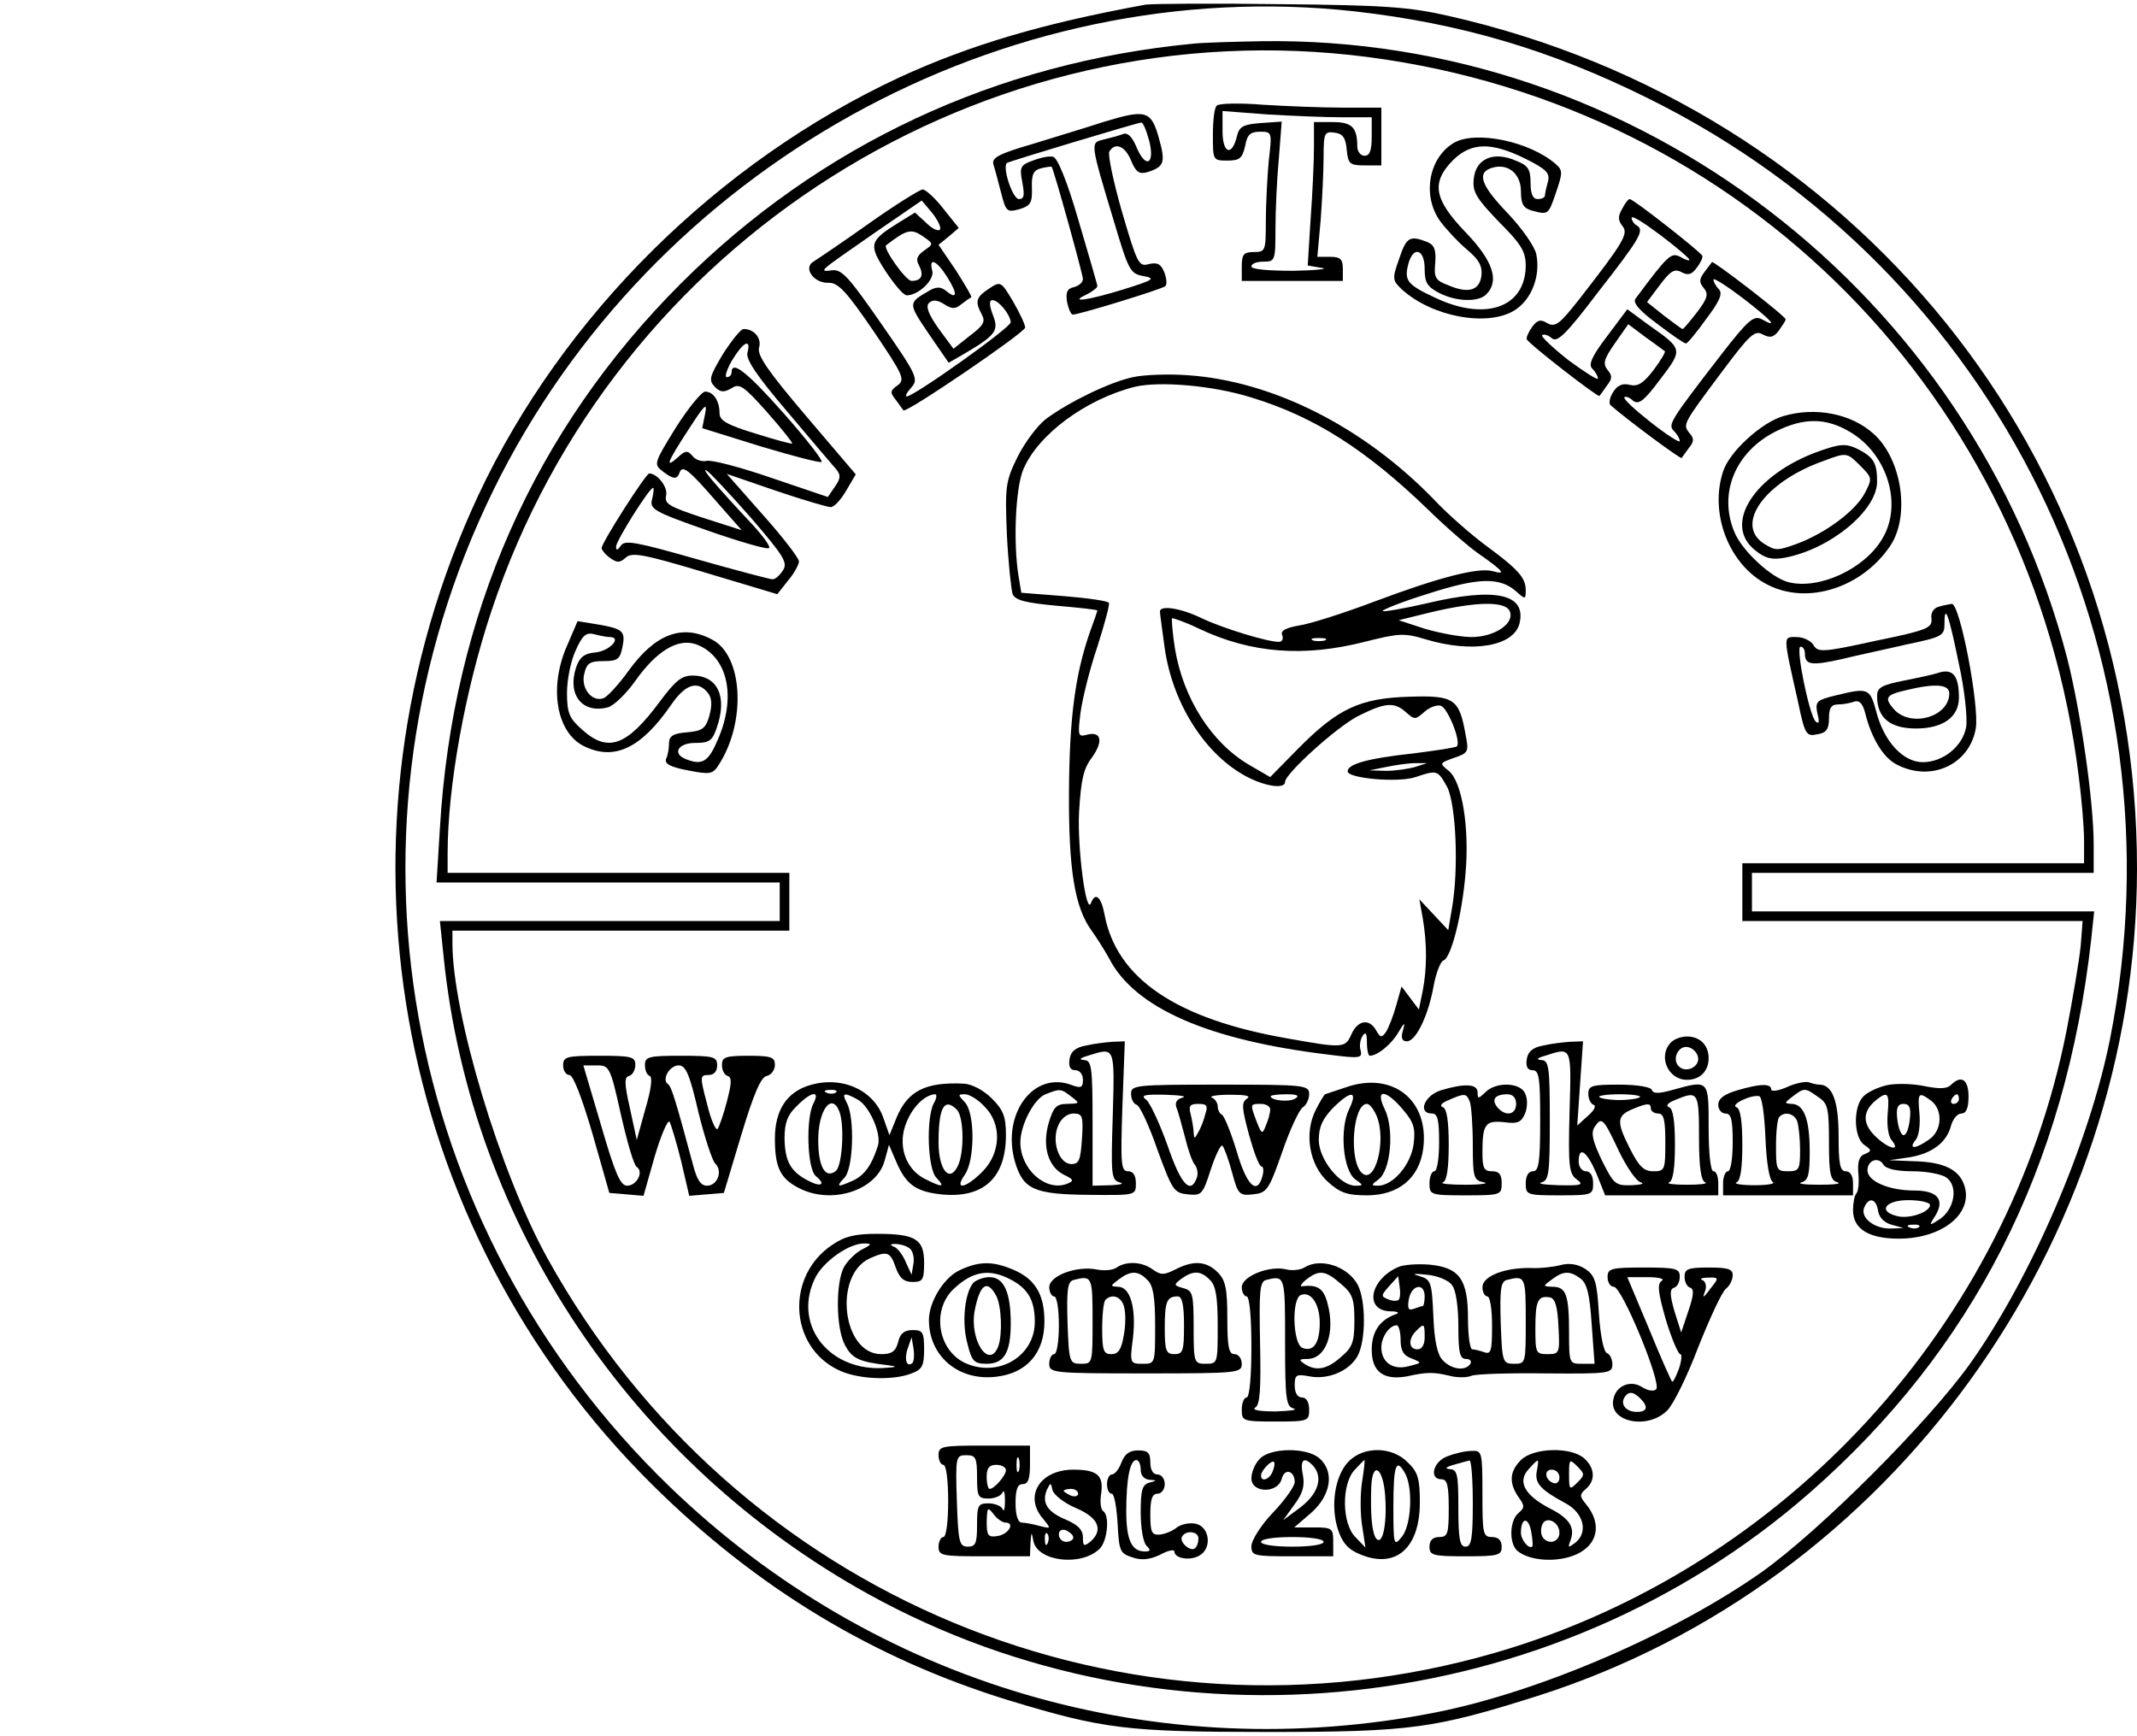 <?xml version="1.0" encoding="UTF-8" standalone="yes"?>
<svg version="1.0" xmlns="http://www.w3.org/2000/svg" width="443.1px" height="360px" viewBox="0 0 444 360" preserveAspectRatio="xMidYMid meet">
  <g transform="translate(0,360) scale(0.1,-0.1)" fill="#000000" stroke="none">
    <path d="M2380 3594 c-213 -39 -363 -83 -511 -151 -378 -176 -700 -495 -875
-868 -326 -698 -181 -1520 362 -2057 217 -215 460 -361 739 -447 198 -60 245
-66 540 -66 297 0 345 7 560 75 734 234 1244 939 1245 1718 1 856 -585 1582
-1432 1773 -79 18 -132 22 -348 24 -140 2 -266 1 -280 -1z m435 -14 c220 -25
407 -80 610 -181 727 -360 1117 -1155 959 -1954 -43 -215 -163 -495 -291 -675
-88 -123 -311 -346 -433 -433 -182 -128 -460 -248 -675 -291 -581 -115 -1168
58 -1593 468 -562 543 -709 1372 -367 2071 329 671 1059 1076 1790 995z"/>
    <path d="M2480 3513 c-410 -39 -776 -210 -1065 -498 -305 -305 -475 -689 -501
-1132 l-7 -113 356 0 357 0 0 -40 0 -40 -353 0 -353 0 8 -77 c57 -552 389
-1049 883 -1322 622 -344 1419 -258 1955 211 339 297 532 675 585 1151 l6 57
-355 0 -356 0 0 40 0 40 355 0 355 0 0 59 c0 90 -27 276 -55 387 -198 759
-896 1294 -1675 1282 -58 -1 -121 -3 -140 -5z m363 -28 c781 -102 1379 -707
1476 -1495 6 -46 11 -106 11 -132 l0 -48 -355 0 -355 0 0 -60 0 -60 354 0 353
0 -4 -52 c-3 -29 -16 -107 -29 -174 -120 -612 -585 -1119 -1186 -1294 -767
-223 -1581 115 -1971 820 -98 177 -197 507 -197 654 l0 26 350 0 350 0 0 60 0
60 -355 0 -355 0 0 40 c0 139 36 339 91 504 255 769 1025 1255 1822 1151z"/>
    <path d="M2528 3384 c-5 -4 -8 -31 -8 -61 0 -52 0 -53 30 -53 26 0 31 5 37 30
4 24 11 30 31 30 25 0 25 -1 18 -61 -3 -34 -6 -91 -6 -125 0 -62 -1 -64 -25
-64 -21 0 -25 -5 -25 -30 l0 -30 105 0 105 0 0 25 c0 20 -5 25 -26 25 l-27 0
7 77 c3 42 6 100 6 130 0 51 2 54 23 51 17 -2 23 -11 25 -35 3 -30 6 -33 38
-33 l34 0 0 60 0 60 -78 0 c-44 0 -119 3 -168 6 -49 4 -92 3 -96 -2z m259 -24
l63 0 0 -40 c0 -29 -4 -40 -15 -40 -8 0 -15 9 -15 19 0 40 -11 51 -51 51 l-39
0 0 -52 c0 -29 -3 -97 -7 -150 l-6 -96 29 -5 c16 -2 -10 -5 -58 -6 -53 0 -88
3 -88 9 0 6 11 10 25 10 24 0 25 2 25 68 0 38 3 104 7 146 l6 77 -44 -3 c-36
-3 -44 -7 -49 -27 -10 -43 -30 -37 -30 10 l0 42 92 -7 c50 -3 120 -6 155 -6z"/>
    <path d="M2295 3351 c-33 -11 -100 -31 -148 -46 -72 -21 -87 -29 -83 -43 3 -9
10 -36 16 -59 10 -39 12 -41 38 -34 23 7 27 13 26 44 -1 28 3 37 19 41 12 3
22 4 22 3 5 -7 65 -224 65 -233 0 -7 -8 -14 -19 -17 -14 -3 -17 -11 -14 -31 3
-14 8 -26 12 -26 13 0 186 53 192 59 4 3 3 16 -2 29 -7 17 -14 21 -32 17 -21
-6 -24 0 -56 109 -18 63 -30 120 -26 125 12 20 33 11 45 -19 10 -24 17 -29 34
-24 35 11 38 20 24 70 -16 58 -27 61 -113 35z m93 -41 c12 -50 -9 -57 -28 -9
-9 20 -18 28 -27 24 -8 -3 -26 -8 -39 -11 -29 -7 -30 -3 20 -169 31 -104 34
-110 62 -115 26 -5 21 -8 -43 -28 -75 -23 -114 -28 -75 -10 12 6 22 14 22 17
0 3 -18 65 -39 136 -24 83 -44 131 -53 133 -8 2 -27 -2 -42 -8 -26 -9 -28 -14
-22 -45 5 -27 4 -35 -7 -35 -13 0 -35 66 -25 75 3 3 269 83 279 84 4 1 11 -17
17 -39z"/>
    <path d="M3021 3307 c-53 -31 -67 -111 -28 -164 12 -16 37 -43 55 -58 25 -21
32 -34 30 -54 -4 -31 -27 -38 -69 -20 -27 10 -30 16 -27 47 2 27 -2 37 -17 43
-36 14 -43 10 -58 -35 -15 -42 -14 -45 6 -64 63 -57 178 -78 234 -43 35 22 54
71 45 116 -3 16 -29 53 -58 84 -57 59 -67 86 -34 96 33 10 60 -12 60 -49 0
-26 5 -35 23 -40 34 -9 34 -9 50 38 14 41 14 46 -1 59 -54 47 -166 70 -211 44z
m148 -33 c44 -22 52 -30 47 -48 -3 -11 -6 -24 -6 -28 0 -5 -7 -8 -15 -8 -10 0
-15 10 -15 34 0 28 -5 36 -31 46 -46 20 -83 4 -87 -38 -3 -27 5 -40 52 -89 47
-47 56 -62 56 -92 -1 -86 -83 -115 -186 -67 -60 28 -67 36 -58 71 10 38 34 32
34 -10 0 -28 5 -37 30 -50 35 -18 81 -20 98 -3 28 28 14 70 -43 129 -66 69
-72 103 -26 150 38 37 79 38 150 3z"/>
    <path d="M1805 3139 c-55 -39 -107 -74 -115 -79 -22 -13 1 -45 31 -44 20 1 37
-17 93 -99 63 -93 67 -102 51 -114 -16 -11 -16 -15 -4 -30 7 -10 15 -20 16
-22 5 -7 253 162 253 172 0 6 -11 30 -25 54 -25 42 -26 43 -50 27 -27 -18 -30
-26 -15 -54 8 -15 3 -23 -25 -44 l-34 -27 -31 42 c-21 30 -27 46 -20 53 7 7
17 7 31 -2 17 -11 24 -11 37 0 9 7 18 13 20 14 2 1 -13 26 -32 56 l-36 53 21
17 21 18 -32 40 c-17 22 -37 40 -43 40 -7 -1 -57 -32 -112 -71z m148 -12 c-3
-5 -16 1 -28 13 l-24 22 -34 -21 c-61 -38 -63 -45 -27 -101 18 -27 37 -50 44
-50 24 0 58 32 53 51 -8 29 9 22 31 -13 22 -35 21 -48 -2 -29 -11 9 -20 9 -33
2 -47 -27 -47 -26 -4 -90 l42 -61 28 16 c70 41 77 50 64 83 -8 21 -8 31 -1 31
13 0 37 -30 38 -46 0 -11 -201 -154 -216 -154 -4 0 0 8 9 18 16 18 13 25 -62
133 -66 95 -82 114 -102 111 -29 -3 -31 -5 87 77 l99 68 22 -26 c11 -14 19
-30 16 -34z m-33 -44 c-15 -11 -18 -18 -10 -32 10 -20 4 -31 -16 -31 -12 0
-60 68 -53 74 43 33 52 35 76 19 23 -16 23 -16 3 -30z"/>
    <path d="M3370 3169 c-9 -15 -8 -24 1 -35 13 -16 2 -34 -89 -151 -41 -52 -50
-60 -67 -51 -14 9 -21 7 -32 -8 -7 -10 -12 -21 -11 -25 4 -10 149 -122 151
-118 2 2 9 12 16 22 11 14 11 20 1 32 -10 13 -8 22 15 55 l28 40 36 -27 c20
-14 38 -28 40 -29 2 -2 -9 -20 -24 -40 -21 -27 -32 -34 -49 -30 -15 4 -26 -1
-35 -16 -7 -11 -9 -24 -4 -27 37 -32 145 -112 147 -109 1 2 8 11 15 21 11 13
11 20 1 31 -14 18 -14 18 69 129 56 75 67 85 83 76 15 -8 23 -7 34 8 7 10 14
20 14 23 0 7 -151 123 -153 119 -2 -2 -9 -12 -16 -21 -11 -15 -11 -21 -1 -33
10 -12 8 -21 -14 -50 -15 -19 -28 -35 -30 -35 -2 0 -19 13 -39 28 l-35 28 27
36 c22 29 30 34 45 26 13 -7 21 -5 31 9 8 10 13 21 12 25 -2 7 -143 118 -151
118 -3 0 -10 -9 -16 -21z m140 -105 c0 -3 -9 0 -19 6 -19 10 -26 3 -93 -87 -6
-8 8 -25 45 -52 30 -23 56 -41 60 -41 3 0 22 23 42 51 28 37 35 53 26 62 -6 6
-11 15 -11 20 0 4 27 -13 60 -38 60 -46 77 -65 41 -45 -17 9 -28 0 -84 -72
-109 -141 -112 -147 -99 -160 7 -7 12 -16 12 -21 0 -4 -27 13 -60 39 -33 26
-58 49 -55 52 2 3 11 0 18 -7 12 -9 23 0 56 44 48 63 48 63 -23 113 l-45 33
-42 -56 c-32 -42 -39 -59 -31 -67 7 -7 12 -16 12 -21 0 -4 -27 13 -61 38 -33
26 -58 50 -55 52 3 3 12 1 20 -6 11 -10 29 7 95 94 89 114 98 130 82 140 -6 3
-11 11 -11 16 0 6 27 -11 60 -36 33 -25 60 -48 60 -51z"/>
    <path d="M1502 2868 c-28 -47 -30 -54 -17 -68 12 -12 19 -12 35 -3 16 11 25 5
74 -50 30 -34 53 -63 52 -65 -2 -1 -36 8 -77 21 -59 18 -74 27 -74 42 0 26
-13 45 -30 45 -7 0 -35 -34 -61 -75 -45 -73 -46 -76 -28 -90 23 -18 31 -18 36
-3 6 16 19 6 77 -61 l52 -59 -81 26 c-70 23 -80 29 -76 46 4 17 -17 45 -35 46
-7 0 -99 -144 -99 -155 0 -4 8 -14 18 -21 14 -10 20 -10 32 1 13 12 38 7 165
-31 l150 -45 22 28 c13 15 23 34 23 40 0 7 -34 51 -75 97 l-75 85 102 -35 c56
-19 107 -34 114 -34 7 0 21 15 32 34 l20 34 -103 121 c-79 93 -102 126 -98
142 6 20 -10 39 -32 39 -6 0 -25 -24 -43 -52z m51 3 c-4 -14 20 -49 83 -123
48 -57 93 -110 101 -119 10 -12 10 -19 -2 -36 l-15 -22 -118 40 c-64 22 -125
38 -134 35 -10 -2 -23 2 -29 10 -10 12 -15 12 -30 -2 -29 -26 -23 -11 22 58
33 51 39 57 34 32 l-6 -30 122 -38 c67 -20 124 -35 126 -32 3 3 -32 48 -78
100 -77 87 -109 112 -109 86 0 -5 -4 -10 -10 -10 -5 0 0 16 11 35 23 38 40 47
32 16z m7 -343 c68 -79 77 -93 67 -109 -7 -11 -16 -19 -22 -19 -5 0 -77 19
-158 42 -126 36 -149 40 -157 28 -7 -10 -10 -11 -10 -2 0 12 69 122 77 122 2
0 1 -10 -2 -23 -6 -21 2 -26 116 -66 66 -23 124 -40 127 -36 3 3 -12 24 -34
48 -76 81 -109 120 -96 113 7 -4 48 -48 92 -98z"/>
    <path d="M2354 2820 c-48 -10 -134 -52 -181 -87 -18 -14 -44 -49 -59 -79 -25
-51 -26 -61 -22 -162 3 -59 9 -114 12 -123 6 -13 28 -18 92 -24 46 -4 84 -8
84 -10 0 -1 -7 -22 -16 -46 -30 -87 -42 -176 -43 -329 -1 -164 12 -242 47
-290 10 -14 26 -39 36 -57 53 -104 207 -171 459 -201 62 -8 68 -7 64 9 -3 9
-1 23 4 30 6 10 9 6 9 -13 0 -16 3 -28 6 -28 16 0 45 24 59 48 13 22 15 23 10
5 -5 -16 -2 -23 8 -23 19 0 45 54 56 117 5 26 14 49 20 51 16 5 39 96 46 182
8 94 -7 189 -35 212 -20 16 -19 16 11 27 30 10 31 13 24 48 -13 75 -24 82
-117 79 -103 -3 -149 -25 -231 -108 l-58 -59 -43 25 c-79 46 -138 139 -155
243 -5 32 -7 60 -6 62 2 1 28 -8 57 -22 108 -51 217 -59 343 -27 72 18 82 19
128 5 97 -29 182 -14 194 33 15 62 -50 76 -193 42 -48 -11 -89 -18 -91 -16 -3
2 39 19 94 36 105 34 150 35 184 4 18 -16 19 -16 19 3 0 26 -15 43 -80 91 -30
22 -80 65 -110 97 -147 152 -336 247 -512 259 -40 3 -92 1 -114 -4z m245 -42
c132 -40 240 -109 371 -236 36 -35 84 -77 108 -93 47 -33 51 -40 23 -32 -30 8
-111 -13 -242 -62 -66 -25 -138 -48 -160 -51 -28 -5 -39 -11 -35 -20 3 -8 0
-14 -7 -14 -25 0 -118 29 -160 49 -43 21 -87 28 -87 14 0 -5 5 -39 10 -77 17
-116 85 -222 172 -267 39 -20 78 -25 78 -10 0 17 107 114 152 137 56 28 75 30
100 7 17 -15 19 -15 38 2 10 9 26 15 34 12 15 -6 42 -75 33 -84 -3 -3 -45 -9
-92 -15 -93 -10 -135 -22 -135 -37 0 -15 106 -24 141 -12 45 15 46 15 66 -21
18 -37 24 -168 10 -250 l-8 -47 -30 32 -30 32 7 -39 c9 -53 9 -104 0 -151 l-8
-39 -18 24 -18 24 -11 -39 c-6 -22 -16 -47 -21 -55 -9 -13 -12 -13 -21 3 -14
25 -38 21 -51 -8 -13 -29 -16 -30 -133 -9 -230 40 -355 124 -380 257 -7 37
-19 48 -28 25 -10 -30 -29 113 -25 189 4 66 9 90 27 113 24 34 19 55 -11 47
-18 -5 -19 -2 -13 46 4 29 19 90 35 137 15 47 26 88 24 91 -2 4 -44 10 -93 14
l-89 7 -6 36 c-11 69 -6 182 10 220 30 72 129 146 232 172 51 12 161 3 241
-22z m538 -445 c10 -25 -32 -53 -80 -53 -22 0 -65 8 -96 17 l-55 18 69 17 c94
22 154 23 162 1z m-384 -60 c-7 -2 -19 -2 -25 0 -7 3 -2 5 12 5 14 0 19 -2 13
-5z m187 -263 c-14 -4 -41 -8 -60 -8 l-35 1 35 7 c19 4 46 8 60 8 l25 0 -25
-8z"/>
    <path d="M3705 2739 c-45 -13 -112 -74 -125 -115 -29 -88 13 -195 92 -235 83
-43 196 -7 255 80 42 62 25 180 -34 233 -46 42 -121 57 -188 37z m139 -33 c78
-46 110 -152 66 -223 -37 -62 -131 -105 -194 -89 -36 9 -96 65 -112 103 -35
82 2 169 87 211 57 28 103 28 153 -2z"/>
    <path d="M3779 2666 c-134 -48 -201 -152 -132 -206 21 -17 35 -20 62 -15 94
18 191 98 191 158 0 38 -7 50 -37 66 -27 14 -39 13 -84 -3z m87 -31 c24 -24
24 -26 9 -55 -19 -37 -80 -83 -141 -106 -41 -15 -45 -15 -69 0 -62 40 2 129
124 172 48 18 48 18 77 -11z"/>
    <path d="M4028 2343 c-11 -3 -17 -13 -15 -25 2 -19 -9 -24 -117 -46 -109 -24
-119 -24 -128 -9 -5 9 -21 17 -35 17 -29 0 -29 7 3 -136 14 -67 17 -71 40 -66
19 3 24 11 24 33 0 22 5 29 19 29 11 0 26 3 34 6 10 3 17 -4 22 -23 13 -53 38
-94 66 -108 71 -37 151 0 164 75 8 46 -33 261 -50 259 -5 -1 -18 -3 -27 -6z
m42 -119 c12 -54 18 -113 15 -131 -7 -40 -48 -73 -90 -73 -41 0 -81 43 -97
106 -13 48 -17 49 -83 33 -41 -10 -44 -13 -39 -38 5 -18 3 -23 -4 -16 -13 13
-42 155 -31 155 5 0 9 -6 9 -14 0 -24 13 -26 76 -12 32 8 94 21 137 31 72 15
77 18 77 42 0 45 9 20 30 -83z"/>
    <path d="M4025 2205 c-5 -2 -36 -9 -67 -15 -50 -10 -58 -15 -58 -33 0 -45 27
-67 81 -67 56 0 89 24 89 64 0 47 -13 62 -45 51z m25 -42 c0 -49 -80 -72 -115
-33 -21 24 -17 30 27 40 58 14 88 12 88 -7z"/>
    <path d="M1179 2264 c-40 -89 -23 -185 37 -212 62 -29 117 -2 179 88 29 42 54
50 75 25 9 -11 10 -25 4 -48 -8 -28 -15 -32 -47 -35 -28 -2 -37 -8 -37 -22 0
-10 -2 -25 -6 -33 -4 -10 8 -17 45 -24 46 -9 52 -8 64 11 58 89 51 228 -14
261 -62 33 -118 11 -173 -65 -20 -28 -44 -54 -52 -57 -24 -9 -48 21 -40 51 5
22 12 26 40 26 29 0 34 4 39 28 7 34 2 39 -50 48 l-43 7 -21 -49z m88 16 c26
0 0 -29 -30 -32 -23 -2 -33 -10 -40 -31 -19 -57 13 -97 66 -83 12 3 38 28 57
55 44 62 88 89 126 76 66 -24 85 -109 45 -199 -19 -45 -32 -53 -65 -40 -30 11
-18 34 18 34 29 0 36 4 45 31 23 65 2 109 -50 109 -23 0 -36 -11 -68 -54 -69
-93 -108 -107 -162 -58 -26 23 -31 34 -31 76 0 27 8 67 18 88 14 32 22 38 38
34 12 -3 26 -6 33 -6z"/>
    <path d="M3472 1438 c-28 -28 -7 -78 33 -78 27 0 45 18 45 45 0 27 -18 45 -45
45 -12 0 -26 -5 -33 -12z m56 -31 c4 -20 -25 -34 -40 -19 -15 15 -1 44 19 40
10 -2 19 -11 21 -21z"/>
    <path d="M2255 1431 c-21 -4 -31 -13 -33 -29 -2 -15 2 -22 12 -22 9 0 16 -8
16 -20 0 -16 -4 -18 -23 -11 -80 31 -147 -61 -118 -160 17 -57 40 -67 154 -68
97 -1 97 -1 97 24 0 17 -6 25 -16 25 -15 0 -16 14 -12 135 l5 135 -26 -1 c-14
-1 -39 -4 -56 -8z m57 -145 c-4 -124 -3 -134 14 -139 11 -3 2 -5 -18 -6 l-38
-1 0 130 c0 117 -2 130 -17 131 -12 1 -10 4 7 9 57 18 56 21 52 -124z m-86 39
c18 -14 18 -14 -8 -15 -23 0 -29 -6 -39 -39 -14 -48 -2 -91 31 -108 21 -10 22
-13 7 -19 -44 -17 -97 30 -97 86 0 36 28 90 52 100 31 12 32 12 54 -5z m22
-87 c-3 -45 -6 -53 -22 -53 -26 0 -42 48 -27 81 6 14 19 24 31 24 19 0 21 -5
18 -52z"/>
    <path d="M3205 1431 c-21 -4 -31 -13 -33 -29 -2 -15 2 -22 12 -22 14 0 16 -16
16 -105 0 -87 -3 -105 -15 -105 -9 0 -15 -9 -15 -25 0 -24 2 -25 70 -25 68 0
70 1 70 25 0 16 -6 25 -15 25 -8 0 -15 9 -15 20 0 34 17 22 37 -25 l18 -45
118 0 117 0 0 25 c0 14 -4 25 -10 25 -6 0 -10 37 -10 90 0 101 1 100 -75 79
-29 -8 -40 -8 -43 0 -2 6 -30 11 -68 11 -56 0 -64 -2 -64 -19 0 -11 5 -21 11
-23 6 -2 1 -12 -12 -23 l-22 -20 6 88 6 87 -27 -1 c-15 -1 -40 -4 -57 -8z m56
-138 c-3 -113 -1 -128 15 -140 15 -11 11 -13 -37 -12 -30 1 -46 3 -36 6 15 4
17 19 17 129 0 111 -2 124 -17 125 -12 1 -10 4 7 9 56 18 55 21 51 -117z m146
31 c-3 -3 -22 -6 -42 -6 -20 0 -39 3 -42 6 -4 3 15 6 42 6 27 0 46 -3 42 -6z
m123 -83 c0 -62 4 -91 13 -94 6 -3 -10 -5 -38 -5 -27 0 -44 2 -37 5 8 3 12 29
12 78 0 49 -4 75 -12 78 -8 3 -3 9 12 15 48 20 50 18 50 -77z m-100 59 c0 -5
7 -10 15 -10 12 0 15 -13 15 -60 0 -57 -1 -60 -25 -60 -20 0 -30 10 -50 50
-27 54 -26 66 9 80 29 12 36 12 36 0z m-66 -89 c16 -33 36 -62 45 -64 9 -3 0
-5 -19 -6 -34 -1 -37 2 -62 52 -19 40 -23 56 -15 69 15 22 18 19 51 -51z"/>
    <path d="M1170 1390 c0 -11 6 -20 13 -20 8 0 26 -47 48 -122 l35 -123 36 -3
35 -3 23 81 c13 44 27 77 31 73 3 -5 14 -41 24 -81 l17 -73 36 3 36 3 36 120
c26 86 41 121 53 123 9 2 17 12 17 23 0 16 -7 19 -55 19 -48 0 -55 -3 -55 -19
0 -11 5 -21 12 -23 9 -3 8 -16 -2 -54 -7 -27 -16 -52 -19 -56 -4 -4 -14 19
-22 52 -15 57 -15 60 3 60 11 0 18 7 18 20 0 18 -7 20 -75 20 -67 0 -75 -2
-75 -19 0 -11 4 -21 10 -23 6 -2 3 -28 -9 -68 l-18 -65 -14 65 c-12 52 -12 66
-2 68 7 2 13 12 13 23 0 17 -8 19 -75 19 -68 0 -75 -2 -75 -20z m120 -102 c13
-57 27 -106 33 -109 15 -10 0 -39 -20 -39 -14 0 -25 25 -54 125 l-37 125 28 0
c26 0 28 -3 50 -102z m161 5 c13 -53 29 -101 35 -107 16 -15 5 -46 -17 -46
-13 0 -21 12 -29 43 -36 134 -45 163 -52 168 -14 9 3 39 22 39 15 0 23 -19 41
-97z"/>
    <path d="M1683 1349 c-48 -14 -73 -52 -73 -111 0 -60 11 -83 50 -103 68 -35
161 -5 178 57 l9 33 15 -35 c20 -47 40 -62 93 -68 88 -9 135 34 135 123 0 38
-5 52 -29 76 -17 17 -41 30 -58 31 -80 4 -117 -15 -140 -70 l-15 -37 -12 34
c-19 59 -86 90 -153 70z m54 -15 c-3 -3 -12 -4 -19 -1 -8 3 -5 6 6 6 11 1 17
-2 13 -5z m-47 -23 c-16 -31 -13 -136 5 -151 22 -18 11 -24 -17 -9 -36 19 -47
40 -48 87 0 32 6 49 25 67 30 31 50 34 35 6z m92 8 c24 -13 50 -71 42 -96 -13
-41 -28 -61 -51 -72 -33 -15 -37 -14 -19 5 19 18 22 124 6 155 -12 22 -7 24
22 8z m158 -8 c-16 -31 -13 -137 6 -155 19 -20 11 -20 -26 -1 -40 21 -56 72
-36 118 13 32 38 56 59 57 4 0 3 -9 -3 -19z m105 -6 c37 -36 35 -97 -4 -136
-35 -35 -59 -39 -37 -7 22 30 22 131 0 152 -14 15 -14 16 1 16 9 0 27 -11 40
-25z m-301 -11 c11 -29 6 -111 -7 -123 -22 -18 -37 8 -37 64 0 62 28 100 44
59z m244 4 c15 -15 16 -92 1 -119 -17 -33 -39 -5 -39 51 0 73 12 94 38 68z"/>
    <path d="M2795 1344 c-22 -7 -41 -14 -42 -14 -1 0 -10 -14 -19 -32 -25 -48
-14 -115 25 -150 25 -23 41 -28 81 -28 66 0 109 36 117 97 13 101 -64 162
-162 127z m8 -45 c-20 -41 -13 -127 13 -146 17 -12 17 -13 0 -13 -32 0 -76 55
-76 95 0 27 8 44 29 66 38 38 53 37 34 -2z m112 -1 c23 -27 26 -39 22 -72 -6
-43 -43 -86 -74 -86 -15 0 -14 2 1 13 26 19 33 105 13 146 -21 43 2 42 38 -1z
m-54 -15 c20 -52 -5 -143 -32 -116 -27 27 -18 143 11 143 6 0 15 -12 21 -27z"/>
    <path d="M3713 1345 c-18 -8 -33 -10 -33 -5 0 13 -24 12 -71 -2 -27 -8 -39
-17 -39 -30 0 -10 7 -18 15 -18 12 0 15 -13 15 -60 0 -33 -4 -60 -10 -60 -5 0
-10 -11 -10 -25 l0 -25 135 0 135 0 0 25 c0 16 -6 25 -15 25 -12 0 -15 15 -15
74 0 72 -13 106 -40 106 -5 0 -14 2 -22 5 -7 2 -28 -2 -45 -10z m65 -21 c20
-13 22 -24 22 -94 0 -66 3 -79 18 -83 9 -3 -8 -5 -38 -5 -30 0 -47 2 -37 5 14
4 17 16 17 64 0 67 -12 99 -38 99 -15 1 -15 2 2 15 25 19 26 19 54 -1z m-110
-84 c2 -52 8 -87 15 -92 7 -4 -10 -7 -38 -7 -27 0 -44 3 -37 6 8 3 12 29 12
78 0 49 -4 75 -12 78 -15 5 31 27 47 23 6 -1 11 -40 13 -86z m66 34 c3 -9 6
-36 6 -60 0 -40 -2 -44 -25 -44 -24 0 -25 3 -25 53 0 30 3 57 7 60 11 12 31 7
37 -9z"/>
    <path d="M3921 1349 c-18 -4 -40 -14 -49 -23 -22 -21 -21 -85 1 -101 16 -11
16 -13 2 -19 -12 -4 -16 -16 -14 -40 2 -19 0 -38 -4 -42 -4 -4 -7 -20 -7 -35
0 -39 33 -59 95 -59 93 0 158 55 135 114 -12 31 -44 46 -108 47 l-47 2 42 6
c48 8 78 31 87 67 4 13 13 24 21 24 10 0 15 11 15 35 0 36 -15 46 -37 24 -8
-8 -25 -8 -55 -2 -23 5 -58 6 -77 2z m1 -59 c-2 -23 1 -47 8 -55 21 -26 -8
-18 -35 9 -26 26 -25 51 3 74 24 19 28 15 24 -28z m91 26 c24 -19 22 -62 -5
-80 -28 -20 -44 -21 -28 -1 7 8 10 32 8 55 -4 44 -2 46 25 26z m57 4 c0 -5 -5
-10 -11 -10 -5 0 -7 5 -4 10 3 6 8 10 11 10 2 0 4 -4 4 -10z m-102 -42 c-2
-18 -7 -33 -13 -33 -5 0 -11 15 -13 33 -3 24 1 32 13 32 12 0 16 -8 13 -32z
m6 -108 c29 0 60 -6 70 -13 25 -18 17 -65 -13 -86 -23 -15 -24 -15 -11 5 22
35 6 54 -43 54 -52 0 -97 19 -97 42 0 21 23 29 33 12 5 -9 27 -14 61 -14z
m-72 -82 c2 -14 13 -25 28 -29 l25 -7 -26 -1 c-34 -1 -64 22 -56 43 9 23 25
20 29 -6z m108 12 c0 -15 -44 -30 -69 -23 -40 10 -24 33 24 33 25 0 45 -5 45
-10z m-23 -46 c-3 -3 -12 -4 -19 -1 -8 3 -5 6 6 6 11 1 17 -2 13 -5z"/>
    <path d="M2350 1331 c0 -11 5 -21 12 -23 6 -2 26 -44 43 -94 31 -84 34 -89 63
-92 29 -3 31 0 48 53 10 30 21 52 24 48 4 -5 13 -30 20 -56 12 -45 15 -48 43
-45 29 3 33 8 61 88 16 47 36 89 43 93 7 4 13 17 13 27 0 19 -8 20 -185 20
-176 0 -185 -1 -185 -19z m107 -8 c-12 -3 -16 -10 -13 -20 4 -9 11 -36 18 -62
6 -25 15 -52 21 -58 5 -7 7 -20 3 -28 -13 -34 -33 -11 -60 68 -16 45 -36 88
-44 95 -13 10 -6 12 39 11 30 -1 46 -3 36 -6z m134 -2 c-12 -8 -11 -19 4 -75
10 -36 21 -66 26 -66 4 0 5 -9 2 -20 -11 -41 -33 -20 -54 53 -12 39 -26 74
-31 75 -4 2 -8 10 -8 17 0 7 -6 16 -12 18 -7 3 10 6 37 6 32 0 45 -2 36 -8z
m100 0 c-12 -8 -51 -4 -51 5 0 2 15 4 33 4 22 0 28 -3 18 -9z m-187 -33 c-3
-13 -10 -30 -15 -38 -7 -13 -8 -13 -9 0 0 8 -3 25 -6 38 -5 18 -2 22 16 22 18
0 20 -4 14 -22z m135 10 c0 -7 -4 -22 -9 -33 -7 -19 -9 -18 -19 8 -14 37 -14
37 9 37 11 0 20 -6 19 -12z"/>
    <path d="M2993 1338 c-34 -11 -48 -48 -18 -48 12 0 15 -13 15 -60 0 -33 -4
-60 -10 -60 -5 0 -10 -11 -10 -25 0 -24 2 -25 75 -25 73 0 75 1 75 25 0 18 -5
25 -20 25 -17 0 -20 7 -20 39 0 59 6 67 45 63 29 -4 36 0 44 19 5 14 5 31 -1
42 -11 22 -61 23 -82 1 -15 -14 -16 -14 -16 0 0 18 -28 19 -77 4z m61 -24 c3
-9 6 -49 6 -89 0 -68 2 -74 23 -78 12 -2 -5 -5 -38 -5 -33 0 -54 2 -47 5 8 3
12 29 12 78 0 49 -4 75 -12 78 -8 3 -3 9 12 15 34 15 37 14 44 -4z m96 -4 c0
-23 -22 -27 -39 -7 -13 16 -5 27 21 27 11 0 18 -7 18 -20z"/>
    <path d="M1729 1017 c-96 -64 -90 -209 11 -259 38 -20 114 -24 154 -8 22 8 26
16 26 50 0 36 -3 40 -24 40 -17 0 -26 -7 -30 -25 -5 -19 -13 -25 -35 -25 -81
0 -100 164 -24 199 36 16 43 14 54 -19 8 -22 17 -30 35 -30 21 0 24 4 24 40 0
49 -18 60 -98 60 -45 0 -67 -5 -93 -23z m61 -10 c-13 -7 -30 -24 -37 -37 -17
-34 -16 -125 2 -160 15 -29 29 -36 90 -43 22 -3 19 -4 -13 -6 -115 -4 -186 95
-137 190 18 33 69 69 100 69 17 0 17 -2 -5 -13z m98 4 c8 -4 12 -19 10 -32
l-4 -24 -12 26 c-6 15 -17 29 -24 32 -10 4 -9 6 2 6 8 0 21 -3 28 -8z m8 -239
c-12 -11 -18 7 -10 30 l8 23 4 -23 c2 -13 1 -26 -2 -30z"/>
    <path d="M1993 964 c-33 -16 -63 -66 -63 -103 0 -75 61 -127 139 -118 64 7
101 49 101 115 0 57 -20 89 -66 108 -43 18 -71 17 -111 -2z m107 -19 c36 -19
50 -43 50 -88 0 -70 -73 -115 -141 -87 -61 25 -75 113 -26 157 39 36 73 41
117 18z"/>
    <path d="M2022 938 c-18 -22 -24 -83 -12 -126 9 -37 14 -42 40 -42 36 0 50 23
50 84 0 64 -14 96 -44 96 -13 0 -28 -6 -34 -12z m48 -27 c11 -22 13 -80 4
-105 -19 -49 -60 13 -49 74 11 56 26 66 45 31z"/>
    <path d="M2320 970 c-8 -6 -27 -7 -42 -4 -41 8 -98 -13 -98 -37 0 -10 5 -19
10 -19 6 0 10 -27 10 -60 0 -33 -4 -60 -10 -60 -5 0 -10 -9 -10 -20 0 -19 7
-20 200 -20 193 0 200 1 200 20 0 11 -7 20 -15 20 -12 0 -15 15 -15 75 0 62
-4 79 -20 95 -24 24 -51 25 -88 6 -24 -12 -30 -12 -47 0 -22 16 -54 18 -75 4z
m64 -26 c12 -11 16 -36 16 -95 0 -79 0 -79 -26 -79 -26 0 -27 1 -20 54 7 63
-6 106 -31 106 -17 1 -16 2 1 15 25 19 41 19 60 -1z m130 0 c12 -11 16 -36 16
-95 0 -78 0 -79 -25 -79 -24 0 -25 2 -25 76 0 69 -2 76 -21 81 -21 6 -21 7 -4
20 24 17 40 17 59 -3z m-244 -84 c0 -89 0 -90 -24 -90 -24 0 -25 3 -28 85 -2
69 0 85 12 89 39 10 40 8 40 -84z m65 30 c4 -12 4 -39 0 -60 -5 -30 -11 -40
-26 -40 -16 0 -19 7 -19 53 0 30 3 57 7 60 13 13 32 7 38 -13z m125 -40 c0
-53 -2 -60 -20 -60 -17 0 -20 7 -20 53 0 56 4 67 27 67 9 0 13 -17 13 -60z"/>
    <path d="M2710 970 c-8 -5 -25 -7 -37 -4 -35 9 -93 -14 -93 -37 0 -10 5 -19
10 -19 6 0 10 -42 10 -105 0 -63 -4 -105 -10 -105 -5 0 -10 -11 -10 -25 0 -24
2 -25 70 -25 68 0 70 1 70 25 0 16 -6 25 -15 25 -9 0 -15 9 -15 25 0 22 3 24
30 19 39 -8 84 11 101 43 17 32 17 114 0 147 -21 39 -78 57 -111 36z m76 -34
c24 -20 28 -31 28 -76 0 -45 -4 -56 -28 -76 -29 -26 -52 -30 -76 -14 -12 8
-11 10 6 10 39 0 59 55 42 116 -8 31 -21 39 -53 35 -5 -1 -1 6 9 14 27 21 40
19 72 -9z m-116 -120 c0 -120 2 -135 18 -139 9 -3 -8 -5 -38 -6 -33 0 -50 3
-42 8 10 6 12 38 10 134 -2 106 -1 127 12 131 40 10 40 10 40 -128z m72 39 c0
-42 -13 -61 -36 -52 -20 8 -23 103 -3 110 21 8 39 -19 39 -58z"/>
    <path d="M2905 971 c-59 -26 -71 -90 -17 -92 16 0 21 -3 12 -6 -34 -12 -50
-37 -50 -74 0 -46 25 -64 74 -55 40 9 55 9 88 1 15 -4 36 -4 45 0 10 4 80 6
156 5 130 -1 137 0 137 19 0 10 -5 21 -11 23 -7 2 -14 37 -17 82 -4 67 -8 79
-28 93 -16 10 -33 13 -52 8 -15 -4 -43 -7 -62 -6 -54 1 -100 -17 -100 -40 0
-10 5 -19 10 -19 6 0 10 -27 10 -61 0 -52 -2 -60 -16 -55 -9 3 -20 6 -25 6 -5
0 -9 29 -9 64 0 82 -18 106 -80 112 -25 2 -54 0 -65 -5z m112 -38 c8 -9 13
-46 13 -85 0 -55 3 -68 16 -68 8 0 12 -4 9 -10 -10 -16 -40 -12 -58 8 -11 12
-17 41 -19 92 -3 69 -5 75 -28 82 -18 5 -14 6 15 3 22 -2 46 -12 52 -22z m267
14 c13 -10 19 -32 23 -95 l6 -82 -27 0 c-25 0 -26 1 -26 64 0 79 -6 96 -34 96
-21 1 -21 1 -2 15 24 18 37 19 60 2z m-378 -44 c-3 -3 -13 -3 -22 1 -15 6 -15
8 2 27 l19 21 3 -22 c2 -12 1 -24 -2 -27z m264 -43 c0 -89 0 -90 -24 -90 -24
0 -25 3 -28 85 -2 69 0 85 12 89 39 10 40 8 40 -84z m-210 50 c0 -11 -2 -20
-4 -20 -2 0 -11 -3 -19 -6 -11 -4 -13 1 -10 20 6 31 33 35 33 6z m278 -63 c3
-55 2 -57 -23 -57 -24 0 -25 3 -25 53 0 58 5 69 30 65 11 -2 16 -18 18 -61z
m-328 -27 c0 -23 6 -33 23 -39 22 -9 22 -9 -6 -16 -33 -9 -57 8 -57 39 0 22
17 46 32 46 4 0 8 -14 8 -30z m50 5 c0 -16 -6 -25 -15 -25 -18 0 -20 21 -3 38
17 17 18 16 18 -13z"/>
    <path d="M3340 950 c0 -11 6 -20 13 -20 17 0 100 -201 88 -213 -5 -5 -18 -3
-30 5 -24 15 -54 2 -59 -26 -10 -47 71 -64 112 -23 13 13 42 72 65 133 24 60
49 114 57 120 8 6 14 19 14 28 0 13 -10 16 -50 16 -43 0 -50 -3 -50 -19 0 -11
5 -21 12 -23 8 -3 7 -16 -4 -48 l-15 -45 -14 44 c-10 35 -10 46 -1 49 7 2 12
12 12 23 0 17 -8 19 -75 19 -68 0 -75 -2 -75 -20z m112 -8 c-9 -7 -7 -24 9
-80 12 -40 26 -72 30 -72 4 0 3 -14 -3 -31 -6 -16 -12 -28 -14 -26 -2 2 -24
51 -48 110 l-45 107 42 0 c25 0 37 -4 29 -8z m107 -9 c-21 -28 -23 -29 -16
-11 3 9 1 19 -6 22 -7 2 -1 5 12 5 21 1 22 -1 10 -16z m-151 -235 c17 -17 15
-28 -7 -28 -22 0 -35 15 -26 30 8 13 18 13 33 -2z"/>
    <path d="M1950 580 c0 -11 5 -20 10 -20 6 0 10 -32 10 -75 0 -43 -4 -75 -10
-75 -5 0 -10 -9 -10 -20 0 -19 7 -20 95 -20 l95 0 1 28 c2 24 2 24 6 4 8 -43
100 -54 138 -16 16 16 21 69 7 78 -5 3 -7 19 -4 37 5 37 -8 49 -58 49 -70 0
-104 -56 -62 -103 16 -20 16 -20 -8 -14 -14 4 -31 7 -37 7 -8 0 -13 15 -13 40
0 29 4 40 15 40 11 0 15 11 15 40 l0 40 -95 0 c-88 0 -95 -1 -95 -20z m80 -45
c0 -41 2 -45 24 -45 13 0 27 6 29 13 3 6 5 -1 5 -18 0 -16 -2 -24 -5 -17 -2 6
-16 12 -29 12 -22 0 -24 -4 -24 -45 0 -38 -3 -45 -19 -45 -18 0 -20 9 -23 95
-3 93 -2 95 20 95 19 0 22 -5 22 -45z m87 13 c-3 -7 -5 -2 -5 12 0 14 2 19 5
13 2 -7 2 -19 0 -25z m-27 1 c0 -11 -24 -39 -34 -39 -3 0 -6 11 -6 25 0 18 5
25 20 25 11 0 20 -5 20 -11z m146 -79 c47 -20 57 -46 29 -70 -13 -10 -15 -9
-15 9 0 16 -10 26 -35 37 -39 16 -51 35 -40 62 8 16 8 16 12 -1 3 -10 25 -27
49 -37z m4 30 c0 -5 -7 -7 -15 -4 -8 4 -15 8 -15 10 0 2 7 4 15 4 8 0 15 -4
15 -10z m-151 -60 c21 0 6 -25 -17 -28 -19 -3 -22 1 -22 30 1 30 2 31 14 16 7
-10 19 -18 25 -18z m141 -31 c0 -5 -7 -9 -15 -9 -8 0 -15 7 -15 15 0 9 6 12
15 9 8 -4 15 -10 15 -15z m-53 -11 c-3 -8 -6 -5 -6 6 -1 11 2 17 5 13 3 -3 4
-12 1 -19z"/>
    <path d="M2330 565 c-5 -14 -14 -25 -20 -25 -5 0 -10 -9 -10 -20 0 -11 4 -20
10 -20 5 0 10 -28 12 -62 3 -57 5 -62 30 -70 20 -7 36 -5 58 5 16 9 30 12 30
7 0 -14 31 -20 51 -9 29 15 22 63 -9 67 -13 2 -30 -2 -38 -9 -9 -7 -24 -13
-35 -14 -16 -1 -19 5 -19 42 0 32 4 43 15 43 8 0 15 9 15 20 0 11 -7 20 -15
20 -9 0 -15 9 -15 25 0 20 -5 25 -25 25 -18 0 -28 -7 -35 -25z m40 -15 c0 -12
7 -20 18 -21 16 -1 16 -2 0 -6 -15 -4 -18 -16 -18 -62 0 -31 5 -62 12 -69 9
-9 9 -12 -3 -12 -28 0 -39 24 -39 84 0 68 8 106 21 106 5 0 9 -9 9 -20z m120
-143 c0 -8 -3 -17 -7 -20 -9 -9 -34 13 -27 24 8 14 34 11 34 -4z"/>
    <path d="M2617 572 c-10 -10 -17 -28 -17 -40 0 -31 55 -32 63 -1 6 23 27 17
27 -7 0 -8 -20 -37 -45 -63 -25 -26 -45 -58 -45 -70 0 -20 5 -21 85 -21 l85 0
0 30 c0 28 -2 30 -40 30 l-41 0 36 31 c40 36 48 84 17 112 -26 24 -104 23
-125 -1z m27 -26 c-6 -16 -24 -23 -24 -8 0 10 22 33 27 28 2 -2 1 -11 -3 -20z
m86 10 c19 -24 8 -57 -29 -85 l-35 -26 23 32 c18 24 22 39 18 62 -7 33 3 40
23 17z m20 -156 c0 -6 -28 -10 -65 -10 -37 0 -65 4 -65 10 0 6 28 10 65 10 37
0 65 -4 65 -10z"/>
    <path d="M2801 566 c-28 -30 -37 -92 -21 -141 9 -27 21 -41 46 -51 74 -31 124
13 124 108 0 49 -4 63 -25 83 -33 34 -93 34 -124 1z m29 -41 c-4 -25 -4 -66 0
-91 l7 -46 -21 22 c-28 28 -29 109 -2 139 11 12 20 21 21 21 1 0 -1 -20 -5
-45z m90 16 c16 -31 12 -106 -7 -130 -17 -21 -18 -20 -18 63 0 87 6 102 25 67z
m-42 -46 c4 -57 -5 -102 -18 -89 -9 10 -13 46 -11 107 2 57 25 42 29 -18z"/>
    <path d="M3008 578 c-30 -10 -40 -48 -13 -48 12 0 15 -13 15 -60 0 -53 -2 -60
-20 -60 -13 0 -20 -7 -20 -20 0 -18 7 -20 75 -20 68 0 75 2 75 20 0 13 -7 20
-20 20 -19 0 -20 7 -20 90 0 87 -1 90 -22 89 -13 0 -35 -5 -50 -11z m52 -98
c0 -73 -3 -90 -15 -90 -12 0 -15 16 -15 80 0 69 -2 80 -17 81 -12 1 -10 4 7 9
14 4 28 8 33 9 4 1 7 -39 7 -89z"/>
    <path d="M3160 570 c-24 -24 -25 -48 -5 -77 13 -18 13 -22 0 -33 -19 -16 -20
-64 -2 -79 23 -19 73 -24 112 -11 54 18 67 66 28 111 -11 14 -11 18 2 29 20
17 19 43 -3 63 -27 25 -106 23 -132 -3z m33 -23 c-5 -25 8 -39 60 -67 37 -20
47 -59 21 -81 -16 -12 -17 -12 -11 4 10 27 -2 46 -44 67 -51 27 -67 55 -43 81
22 24 22 24 17 -4z m84 -24 c-16 -16 -17 -15 -17 17 0 32 1 33 17 17 16 -16
16 -18 0 -34z m-37 11 c0 -9 -5 -14 -12 -12 -18 6 -21 28 -4 28 9 0 16 -7 16
-16z m-56 -143 c-6 -8 -24 12 -24 28 0 31 15 34 21 4 3 -15 4 -30 3 -32z m56
28 c0 -20 -24 -26 -35 -9 -4 6 -4 17 -1 25 7 20 36 7 36 -16z"/>
  </g>
</svg>